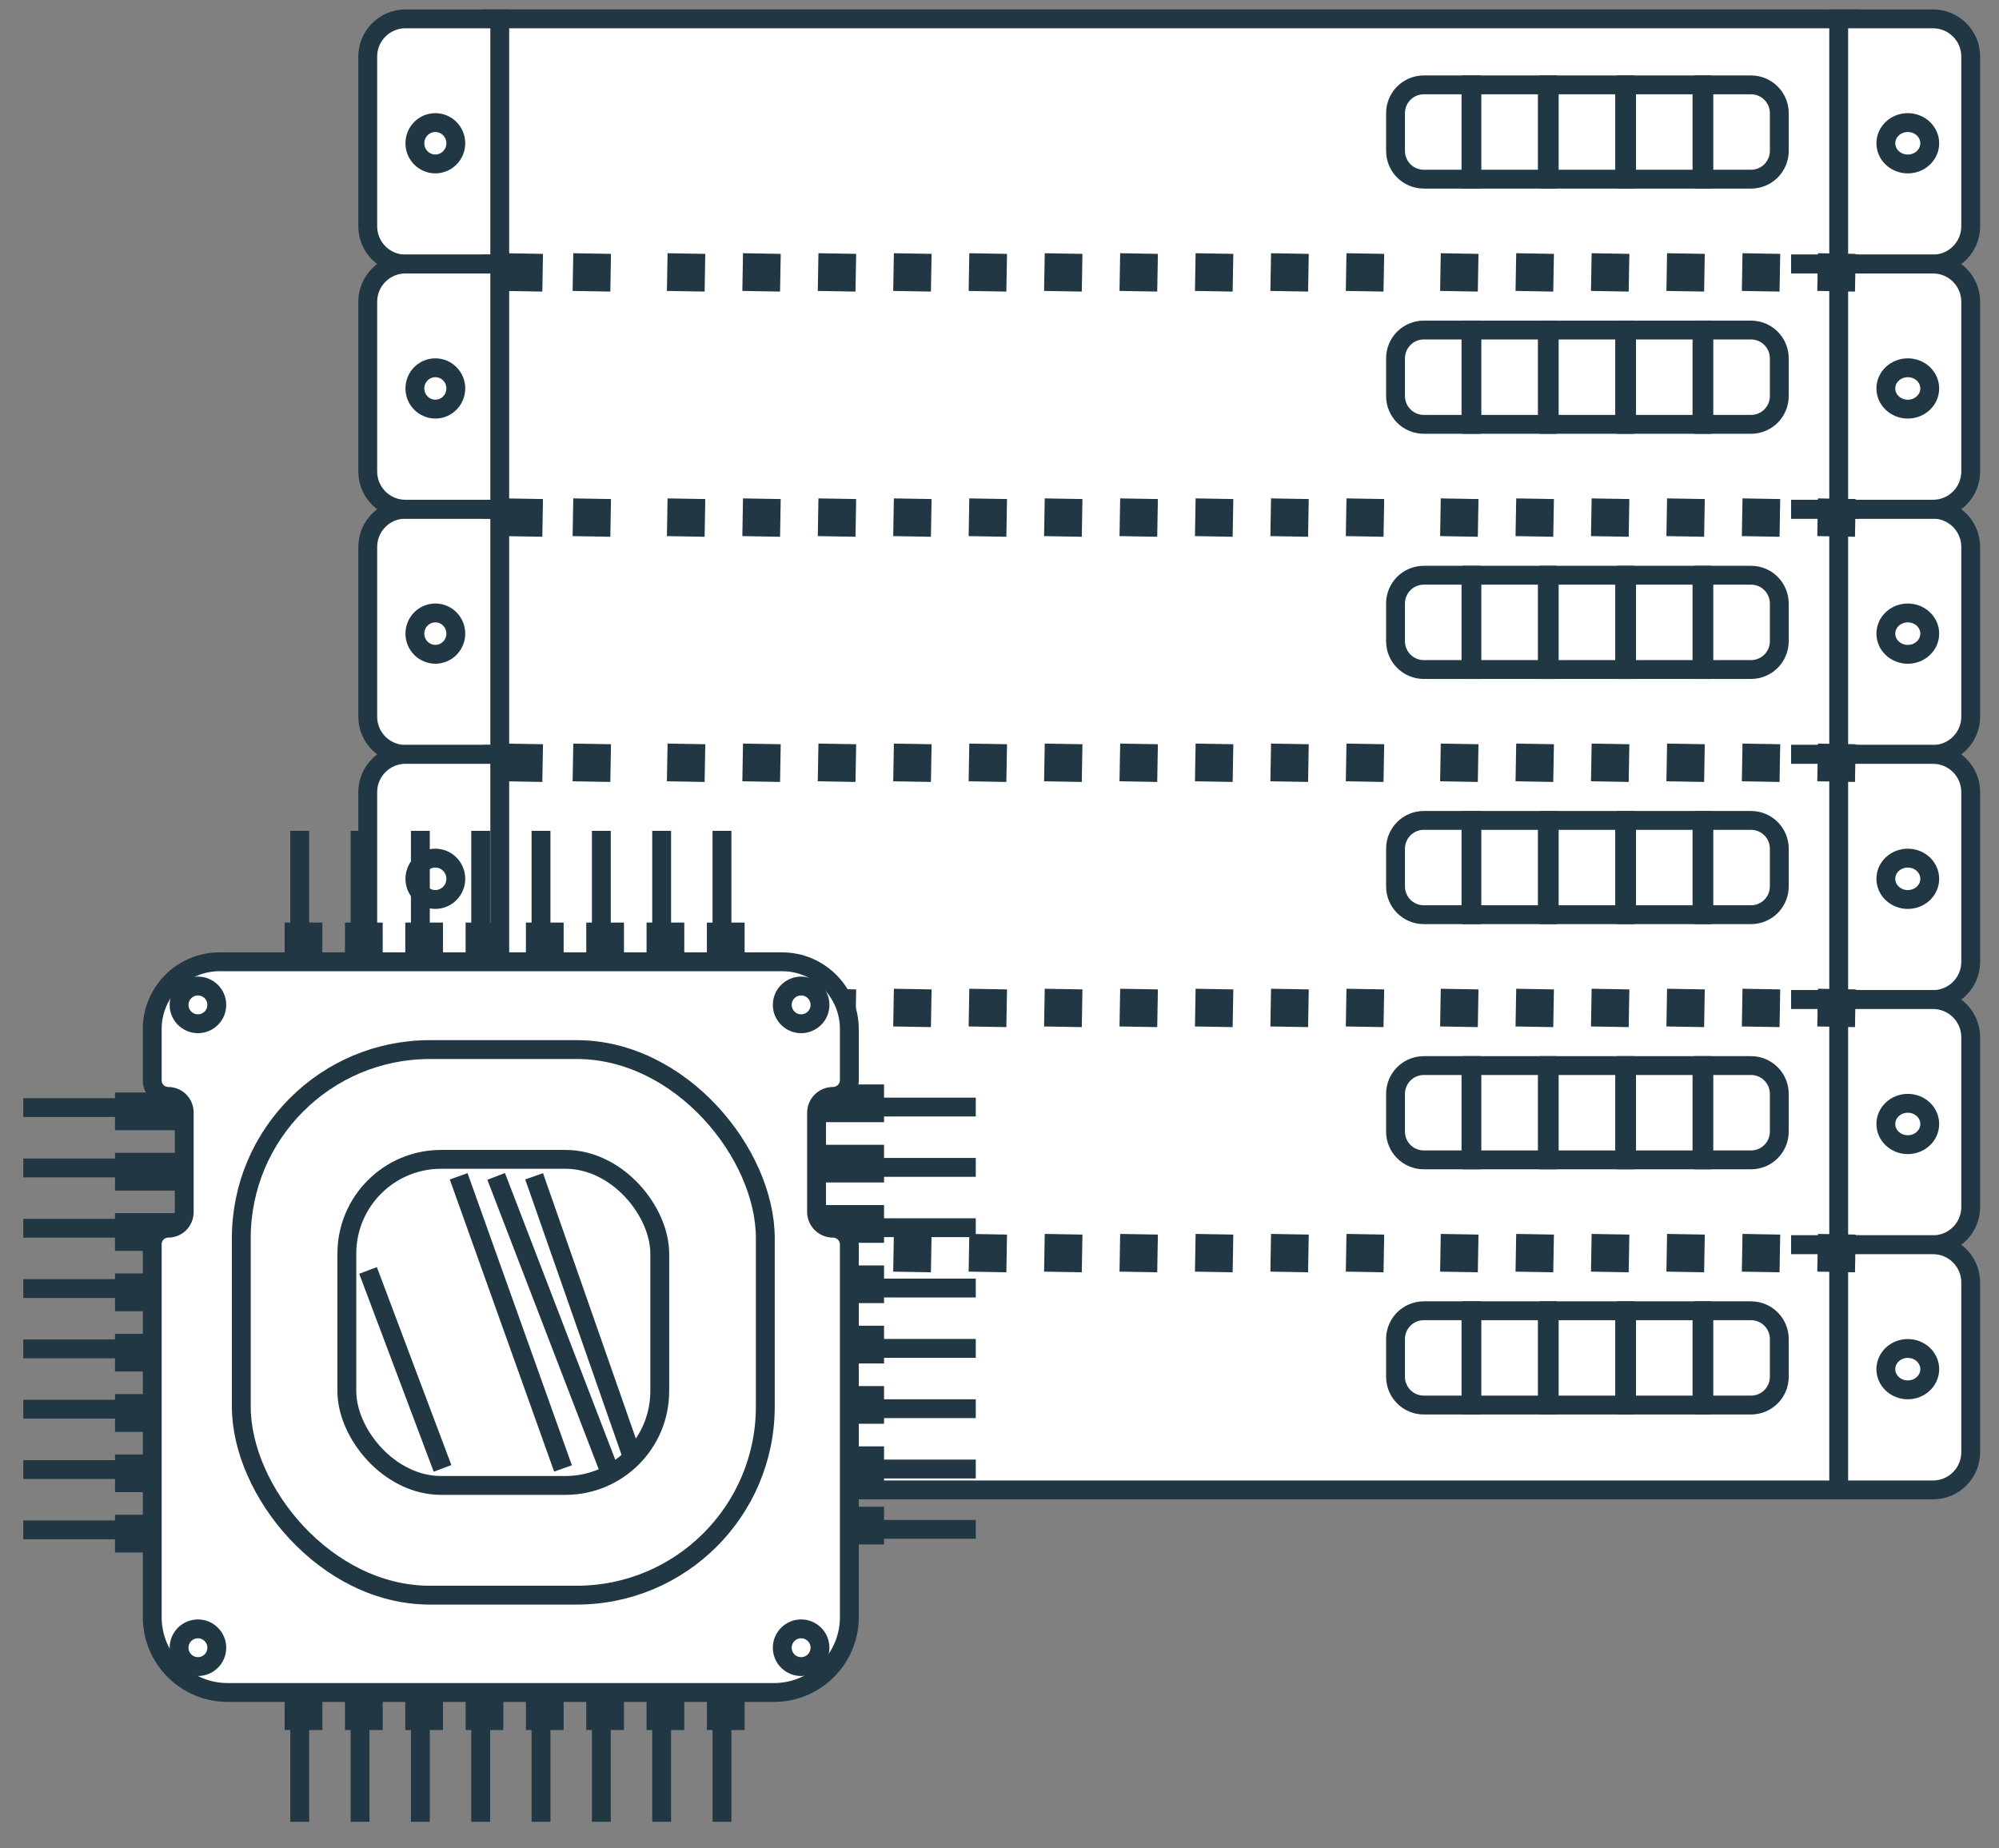 <?xml version="1.0" encoding="UTF-8"?>
<svg width="106px" height="98px" viewBox="0 0 106 98" version="1.1" xmlns="http://www.w3.org/2000/svg" xmlns:xlink="http://www.w3.org/1999/xlink">
    <rect x="0" y="0" width="106" height="98" fill="#808080" stroke="none"/>
    <title>icon_category_rck_cpu</title>
    <g id="Website" stroke="none" stroke-width="1" fill="none" fill-rule="evenodd">
        <g id="Desktop-HD-Copy" transform="translate(-427, -570)">
            <g id="Group-7" transform="translate(61.5, 524)">
                <g id="icon_category_rck_cpu" transform="translate(367, 47)">
                    <g id="Group-24" transform="translate(17.073, 0)" fill="#FFFFFF" stroke="#213744">
                        <g id="Group-229" transform="translate(0.927, 0)">
                            <g id="Group-246">
                                <polygon id="Path-31" points="6.583 0 78.583 0 78.583 13 6.583 13"></polygon>
                                <g id="Group">
                                    <path d="M2,0 L7,0 L7,0 L7,13 L2,13 C0.895,13 6.76353751e-17,12.105 0,11 L0,2 C-1.3527075e-16,0.895 0.895,1.3527075e-16 2,0 Z" id="Path-31"></path>
                                    <ellipse id="Oval" cx="3.585" cy="6.596" rx="1.085" ry="1.096"></ellipse>
                                </g>
                            </g>
                            <g id="Group-247" transform="translate(78, 0)">
                                <path d="M0,0 L5,0 C6.105,-2.02906125e-16 7,0.895 7,2 L7,11 C7,12.105 6.105,13 5,13 L0,13 L0,13 L0,0 Z" id="Path-31-Copy"></path>
                                <ellipse id="Oval-Copy-3" cx="3.664" cy="6.597" rx="1.164" ry="1.097"></ellipse>
                            </g>
                            <g id="Group-2" transform="translate(54, 3)">
                                <path d="M4.5,0.5 L4.5,5.5 L2,5.5 C1.586,5.5 1.211,5.332 0.939,5.061 C0.668,4.789 0.5,4.414 0.5,4 L0.5,4 L0.5,2 C0.5,1.586 0.668,1.211 0.939,0.939 C1.211,0.668 1.586,0.5 2,0.5 L2,0.5 L4.5,0.5 Z" id="Rectangle"></path>
                                <rect id="Rectangle-Copy-100" x="4.55" y="0.5" width="4" height="5"></rect>
                                <rect id="Rectangle-Copy-104" x="12.75" y="0.5" width="4" height="5"></rect>
                                <rect id="Rectangle-Copy-102" x="8.65" y="0.5" width="4" height="5"></rect>
                                <path d="M19.35,0.5 C19.764,0.5 20.139,0.668 20.411,0.939 C20.682,1.211 20.85,1.586 20.85,2 L20.85,2 L20.85,4 C20.85,4.414 20.682,4.789 20.411,5.061 C20.139,5.332 19.764,5.5 19.35,5.5 L19.35,5.5 L16.85,5.5 L16.85,0.5 Z" id="Rectangle-Copy-108"></path>
                            </g>
                        </g>
                        <g id="Group-229" transform="translate(0.927, 26)">
                            <g id="Group-246">
                                <polygon id="Path-31" points="6.583 0 78.583 0 78.583 13 6.583 13"></polygon>
                                <g id="Group">
                                    <path d="M2,0 L7,0 L7,0 L7,13 L2,13 C0.895,13 6.76353751e-17,12.105 0,11 L0,2 C-1.3527075e-16,0.895 0.895,1.3527075e-16 2,0 Z" id="Path-31"></path>
                                    <ellipse id="Oval" cx="3.585" cy="6.596" rx="1.085" ry="1.096"></ellipse>
                                </g>
                            </g>
                            <g id="Group-247" transform="translate(78, 0)">
                                <path d="M0,0 L5,0 C6.105,-2.02906125e-16 7,0.895 7,2 L7,11 C7,12.105 6.105,13 5,13 L0,13 L0,13 L0,0 Z" id="Path-31-Copy"></path>
                                <ellipse id="Oval-Copy-3" cx="3.664" cy="6.597" rx="1.164" ry="1.097"></ellipse>
                            </g>
                            <g id="Group-2" transform="translate(54, 3)">
                                <path d="M4.5,0.5 L4.5,5.5 L2,5.5 C1.586,5.5 1.211,5.332 0.939,5.061 C0.668,4.789 0.5,4.414 0.5,4 L0.5,4 L0.5,2 C0.5,1.586 0.668,1.211 0.939,0.939 C1.211,0.668 1.586,0.5 2,0.5 L2,0.5 L4.5,0.5 Z" id="Rectangle"></path>
                                <rect id="Rectangle-Copy-100" x="4.55" y="0.5" width="4" height="5"></rect>
                                <rect id="Rectangle-Copy-104" x="12.75" y="0.5" width="4" height="5"></rect>
                                <rect id="Rectangle-Copy-102" x="8.65" y="0.5" width="4" height="5"></rect>
                                <path d="M19.35,0.5 C19.764,0.5 20.139,0.668 20.411,0.939 C20.682,1.211 20.85,1.586 20.85,2 L20.85,2 L20.85,4 C20.85,4.414 20.682,4.789 20.411,5.061 C20.139,5.332 19.764,5.5 19.35,5.5 L19.35,5.5 L16.85,5.5 L16.85,0.5 Z" id="Rectangle-Copy-108"></path>
                            </g>
                        </g>
                        <g id="Group-229" transform="translate(0.927, 13)">
                            <g id="Group-246">
                                <polygon id="Path-31" points="6.583 0 78.583 0 78.583 13 6.583 13"></polygon>
                                <g id="Group">
                                    <path d="M2,0 L7,0 L7,0 L7,13 L2,13 C0.895,13 6.76353751e-17,12.105 0,11 L0,2 C-1.3527075e-16,0.895 0.895,1.3527075e-16 2,0 Z" id="Path-31"></path>
                                    <ellipse id="Oval" cx="3.585" cy="6.596" rx="1.085" ry="1.096"></ellipse>
                                </g>
                            </g>
                            <g id="Group-247" transform="translate(78, 0)">
                                <path d="M0,0 L5,0 C6.105,-2.02906125e-16 7,0.895 7,2 L7,11 C7,12.105 6.105,13 5,13 L0,13 L0,13 L0,0 Z" id="Path-31-Copy"></path>
                                <ellipse id="Oval-Copy-3" cx="3.664" cy="6.597" rx="1.164" ry="1.097"></ellipse>
                            </g>
                            <g id="Group-2" transform="translate(54, 3)">
                                <path d="M4.5,0.5 L4.5,5.5 L2,5.5 C1.586,5.5 1.211,5.332 0.939,5.061 C0.668,4.789 0.5,4.414 0.5,4 L0.5,4 L0.5,2 C0.5,1.586 0.668,1.211 0.939,0.939 C1.211,0.668 1.586,0.5 2,0.5 L2,0.5 L4.5,0.5 Z" id="Rectangle"></path>
                                <rect id="Rectangle-Copy-100" x="4.55" y="0.5" width="4" height="5"></rect>
                                <rect id="Rectangle-Copy-104" x="12.75" y="0.5" width="4" height="5"></rect>
                                <rect id="Rectangle-Copy-102" x="8.65" y="0.5" width="4" height="5"></rect>
                                <path d="M19.35,0.5 C19.764,0.5 20.139,0.668 20.411,0.939 C20.682,1.211 20.85,1.586 20.85,2 L20.85,2 L20.85,4 C20.85,4.414 20.682,4.789 20.411,5.061 C20.139,5.332 19.764,5.5 19.35,5.5 L19.35,5.5 L16.85,5.5 L16.85,0.5 Z" id="Rectangle-Copy-108"></path>
                            </g>
                        </g>
                        <g id="Group-229" transform="translate(0.927, 39)">
                            <g id="Group-246">
                                <polygon id="Path-31" points="6.583 0 78.583 0 78.583 13 6.583 13"></polygon>
                                <g id="Group">
                                    <path d="M2,0 L7,0 L7,0 L7,13 L2,13 C0.895,13 6.76353751e-17,12.105 0,11 L0,2 C-1.3527075e-16,0.895 0.895,1.3527075e-16 2,0 Z" id="Path-31"></path>
                                    <ellipse id="Oval" cx="3.585" cy="6.596" rx="1.085" ry="1.096"></ellipse>
                                </g>
                            </g>
                            <g id="Group-247" transform="translate(78, 0)">
                                <path d="M0,0 L5,0 C6.105,-2.02906125e-16 7,0.895 7,2 L7,11 C7,12.105 6.105,13 5,13 L0,13 L0,13 L0,0 Z" id="Path-31-Copy"></path>
                                <ellipse id="Oval-Copy-3" cx="3.664" cy="6.597" rx="1.164" ry="1.097"></ellipse>
                            </g>
                            <g id="Group-2" transform="translate(54, 3)">
                                <path d="M4.5,0.5 L4.5,5.5 L2,5.5 C1.586,5.5 1.211,5.332 0.939,5.061 C0.668,4.789 0.5,4.414 0.5,4 L0.5,4 L0.5,2 C0.5,1.586 0.668,1.211 0.939,0.939 C1.211,0.668 1.586,0.5 2,0.5 L2,0.5 L4.5,0.5 Z" id="Rectangle"></path>
                                <rect id="Rectangle-Copy-100" x="4.55" y="0.5" width="4" height="5"></rect>
                                <rect id="Rectangle-Copy-104" x="12.75" y="0.5" width="4" height="5"></rect>
                                <rect id="Rectangle-Copy-102" x="8.65" y="0.5" width="4" height="5"></rect>
                                <path d="M19.35,0.5 C19.764,0.5 20.139,0.668 20.411,0.939 C20.682,1.211 20.85,1.586 20.85,2 L20.85,2 L20.85,4 C20.85,4.414 20.682,4.789 20.411,5.061 C20.139,5.332 19.764,5.5 19.35,5.5 L19.35,5.5 L16.85,5.5 L16.85,0.5 Z" id="Rectangle-Copy-108"></path>
                            </g>
                        </g>
                        <g id="Group-229" transform="translate(0.927, 52)">
                            <g id="Group-246">
                                <polygon id="Path-31" points="6.583 0 78.583 0 78.583 13 6.583 13"></polygon>
                                <g id="Group">
                                    <path d="M2,0 L7,0 L7,0 L7,13 L2,13 C0.895,13 6.76353751e-17,12.105 0,11 L0,2 C-1.3527075e-16,0.895 0.895,1.3527075e-16 2,0 Z" id="Path-31"></path>
                                    <ellipse id="Oval" cx="3.585" cy="6.596" rx="1.085" ry="1.096"></ellipse>
                                </g>
                            </g>
                            <g id="Group-247" transform="translate(78, 0)">
                                <path d="M0,0 L5,0 C6.105,-2.02906125e-16 7,0.895 7,2 L7,11 C7,12.105 6.105,13 5,13 L0,13 L0,13 L0,0 Z" id="Path-31-Copy"></path>
                                <ellipse id="Oval-Copy-3" cx="3.664" cy="6.597" rx="1.164" ry="1.097"></ellipse>
                            </g>
                            <g id="Group-2" transform="translate(54, 3)">
                                <path d="M4.5,0.5 L4.5,5.5 L2,5.5 C1.586,5.5 1.211,5.332 0.939,5.061 C0.668,4.789 0.5,4.414 0.5,4 L0.5,4 L0.5,2 C0.5,1.586 0.668,1.211 0.939,0.939 C1.211,0.668 1.586,0.5 2,0.5 L2,0.5 L4.5,0.5 Z" id="Rectangle"></path>
                                <rect id="Rectangle-Copy-100" x="4.55" y="0.5" width="4" height="5"></rect>
                                <rect id="Rectangle-Copy-104" x="12.75" y="0.5" width="4" height="5"></rect>
                                <rect id="Rectangle-Copy-102" x="8.65" y="0.5" width="4" height="5"></rect>
                                <path d="M19.35,0.5 C19.764,0.5 20.139,0.668 20.411,0.939 C20.682,1.211 20.85,1.586 20.85,2 L20.85,2 L20.85,4 C20.85,4.414 20.682,4.789 20.411,5.061 C20.139,5.332 19.764,5.5 19.35,5.5 L19.35,5.5 L16.85,5.5 L16.85,0.5 Z" id="Rectangle-Copy-108"></path>
                            </g>
                        </g>
                        <g id="Group-229" transform="translate(0.927, 65)">
                            <g id="Group-246">
                                <polygon id="Path-31" points="6.583 0 78.583 0 78.583 13 6.583 13"></polygon>
                                <g id="Group">
                                    <path d="M2,0 L7,0 L7,0 L7,13 L2,13 C0.895,13 6.76353751e-17,12.105 0,11 L0,2 C-1.3527075e-16,0.895 0.895,1.3527075e-16 2,0 Z" id="Path-31"></path>
                                    <ellipse id="Oval" cx="3.585" cy="6.596" rx="1.085" ry="1.096"></ellipse>
                                </g>
                            </g>
                            <g id="Group-247" transform="translate(78, 0)">
                                <path d="M0,0 L5,0 C6.105,-2.02906125e-16 7,0.895 7,2 L7,11 C7,12.105 6.105,13 5,13 L0,13 L0,13 L0,0 Z" id="Path-31-Copy"></path>
                                <ellipse id="Oval-Copy-3" cx="3.664" cy="6.597" rx="1.164" ry="1.097"></ellipse>
                            </g>
                            <g id="Group-2" transform="translate(54, 3)">
                                <path d="M4.5,0.5 L4.5,5.5 L2,5.5 C1.586,5.5 1.211,5.332 0.939,5.061 C0.668,4.789 0.5,4.414 0.5,4 L0.5,4 L0.5,2 C0.5,1.586 0.668,1.211 0.939,0.939 C1.211,0.668 1.586,0.5 2,0.5 L2,0.5 L4.5,0.5 Z" id="Rectangle"></path>
                                <rect id="Rectangle-Copy-100" x="4.55" y="0.5" width="4" height="5"></rect>
                                <rect id="Rectangle-Copy-104" x="12.75" y="0.5" width="4" height="5"></rect>
                                <rect id="Rectangle-Copy-102" x="8.65" y="0.5" width="4" height="5"></rect>
                                <path d="M19.35,0.5 C19.764,0.5 20.139,0.668 20.411,0.939 C20.682,1.211 20.85,1.586 20.85,2 L20.85,2 L20.85,4 C20.85,4.414 20.682,4.789 20.411,5.061 C20.139,5.332 19.764,5.5 19.35,5.5 L19.35,5.5 L16.85,5.5 L16.85,0.5 Z" id="Rectangle-Copy-108"></path>
                            </g>
                        </g>
                    </g>
                    <g id="Group-263-Copy-5" transform="translate(25, 10.6)">
                        <rect id="Rectangle" stroke="#FFFFFF" fill="#FFFFFF" x="1.976" y="1.5" width="66" height="2"></rect>
                        <g id="Group-248" transform="translate(0, 0.84)" fill="#213744" stroke="#213744">
                            <rect id="Rectangle-Copy-131" transform="translate(29.688, 1.5) rotate(1) translate(-29.688, -1.5) " x="29.39" y="1.5" width="1" height="1"></rect>
                            <rect id="Rectangle-Copy-139" transform="translate(58.688, 1.5) rotate(1) translate(-58.688, -1.5) " x="58.39" y="1.5" width="1" height="1"></rect>
                            <rect id="Rectangle-Copy-127" transform="translate(13.688, 1.5) rotate(1) translate(-13.688, -1.5) " x="13.39" y="1.5" width="1" height="1"></rect>
                            <rect id="Rectangle-Copy-132" transform="translate(45.688, 1.5) rotate(1) translate(-45.688, -1.5) " x="45.39" y="1.5" width="1" height="1"></rect>
                            <rect id="Rectangle-Copy-133" transform="translate(37.688, 1.5) rotate(1) translate(-37.688, -1.5) " x="37.39" y="1.5" width="1" height="1"></rect>
                            <rect id="Rectangle-Copy-141" transform="translate(62.688, 1.5) rotate(1) translate(-62.688, -1.5) " x="62.39" y="1.5" width="1" height="1"></rect>
                            <rect id="Rectangle-Copy-128" transform="translate(21.688, 1.5) rotate(1) translate(-21.688, -1.5) " x="21.39" y="1.5" width="1" height="1"></rect>
                            <rect id="Rectangle-Copy-124" transform="translate(4.688, 1.5) rotate(1) translate(-4.688, -1.5) " x="4.39" y="1.5" width="1" height="1"></rect>
                            <rect id="Rectangle-Copy-159" transform="translate(1.082, 1.5) rotate(1) translate(-1.082, -1.5) " x="0.784" y="1.5" width="1" height="1"></rect>
                            <rect id="Rectangle-Copy-135" transform="translate(33.688, 1.5) rotate(1) translate(-33.688, -1.5) " x="33.39" y="1.5" width="1" height="1"></rect>
                            <rect id="Rectangle-Copy-129" transform="translate(17.688, 1.5) rotate(1) translate(-17.688, -1.5) " x="17.39" y="1.5" width="1" height="1"></rect>
                            <rect id="Rectangle-Copy-136" transform="translate(50.688, 1.5) rotate(1) translate(-50.688, -1.5) " x="50.39" y="1.5" width="1" height="1"></rect>
                            <rect id="Rectangle-Copy-126" transform="translate(9.688, 1.5) rotate(1) translate(-9.688, -1.5) " x="9.39" y="1.5" width="1" height="1"></rect>
                            <rect id="Rectangle-Copy-137" transform="translate(41.688, 1.5) rotate(1) translate(-41.688, -1.5) " x="41.39" y="1.5" width="1" height="1"></rect>
                            <rect id="Rectangle-Copy-145" transform="translate(66.688, 1.5) rotate(1) translate(-66.688, -1.5) " x="66.39" y="1.5" width="1" height="1"></rect>
                            <rect id="Rectangle-Copy-130" transform="translate(25.688, 1.5) rotate(1) translate(-25.688, -1.5) " x="25.39" y="1.5" width="1" height="1"></rect>
                            <rect id="Rectangle-Copy-138" transform="translate(54.688, 1.5) rotate(1) translate(-54.688, -1.5) " x="54.39" y="1.5" width="1" height="1"></rect>
                            <rect id="Rectangle-Copy-144" transform="translate(70.688, 1.5) rotate(1) translate(-70.688, -1.5) " x="70.39" y="1.5" width="1" height="1"></rect>
                        </g>
                    </g>
                    <g id="Group-263-Copy-11" transform="translate(25, 36.6)">
                        <rect id="Rectangle" stroke="#FFFFFF" fill="#FFFFFF" x="1.976" y="1.5" width="66" height="2"></rect>
                        <g id="Group-248" transform="translate(0, 0.84)" fill="#213744" stroke="#213744">
                            <rect id="Rectangle-Copy-131" transform="translate(29.688, 1.5) rotate(1) translate(-29.688, -1.5) " x="29.39" y="1.5" width="1" height="1"></rect>
                            <rect id="Rectangle-Copy-139" transform="translate(58.688, 1.5) rotate(1) translate(-58.688, -1.5) " x="58.39" y="1.5" width="1" height="1"></rect>
                            <rect id="Rectangle-Copy-127" transform="translate(13.688, 1.5) rotate(1) translate(-13.688, -1.5) " x="13.39" y="1.5" width="1" height="1"></rect>
                            <rect id="Rectangle-Copy-132" transform="translate(45.688, 1.5) rotate(1) translate(-45.688, -1.5) " x="45.39" y="1.5" width="1" height="1"></rect>
                            <rect id="Rectangle-Copy-133" transform="translate(37.688, 1.5) rotate(1) translate(-37.688, -1.5) " x="37.39" y="1.5" width="1" height="1"></rect>
                            <rect id="Rectangle-Copy-141" transform="translate(62.688, 1.5) rotate(1) translate(-62.688, -1.5) " x="62.39" y="1.5" width="1" height="1"></rect>
                            <rect id="Rectangle-Copy-128" transform="translate(21.688, 1.5) rotate(1) translate(-21.688, -1.5) " x="21.39" y="1.5" width="1" height="1"></rect>
                            <rect id="Rectangle-Copy-124" transform="translate(4.688, 1.5) rotate(1) translate(-4.688, -1.5) " x="4.39" y="1.5" width="1" height="1"></rect>
                            <rect id="Rectangle-Copy-159" transform="translate(1.082, 1.5) rotate(1) translate(-1.082, -1.5) " x="0.784" y="1.5" width="1" height="1"></rect>
                            <rect id="Rectangle-Copy-135" transform="translate(33.688, 1.5) rotate(1) translate(-33.688, -1.5) " x="33.39" y="1.5" width="1" height="1"></rect>
                            <rect id="Rectangle-Copy-129" transform="translate(17.688, 1.5) rotate(1) translate(-17.688, -1.5) " x="17.39" y="1.5" width="1" height="1"></rect>
                            <rect id="Rectangle-Copy-136" transform="translate(50.688, 1.5) rotate(1) translate(-50.688, -1.5) " x="50.39" y="1.5" width="1" height="1"></rect>
                            <rect id="Rectangle-Copy-126" transform="translate(9.688, 1.5) rotate(1) translate(-9.688, -1.5) " x="9.39" y="1.5" width="1" height="1"></rect>
                            <rect id="Rectangle-Copy-137" transform="translate(41.688, 1.5) rotate(1) translate(-41.688, -1.5) " x="41.39" y="1.5" width="1" height="1"></rect>
                            <rect id="Rectangle-Copy-145" transform="translate(66.688, 1.5) rotate(1) translate(-66.688, -1.5) " x="66.39" y="1.5" width="1" height="1"></rect>
                            <rect id="Rectangle-Copy-130" transform="translate(25.688, 1.5) rotate(1) translate(-25.688, -1.5) " x="25.39" y="1.5" width="1" height="1"></rect>
                            <rect id="Rectangle-Copy-138" transform="translate(54.688, 1.5) rotate(1) translate(-54.688, -1.5) " x="54.39" y="1.5" width="1" height="1"></rect>
                            <rect id="Rectangle-Copy-144" transform="translate(70.688, 1.5) rotate(1) translate(-70.688, -1.5) " x="70.39" y="1.5" width="1" height="1"></rect>
                        </g>
                    </g>
                    <g id="Group-263-Copy-12" transform="translate(25, 49.6)">
                        <rect id="Rectangle" stroke="#FFFFFF" fill="#FFFFFF" x="1.976" y="1.5" width="66" height="2"></rect>
                        <g id="Group-248" transform="translate(0, 0.84)" fill="#213744" stroke="#213744">
                            <rect id="Rectangle-Copy-131" transform="translate(29.688, 1.5) rotate(1) translate(-29.688, -1.5) " x="29.39" y="1.5" width="1" height="1"></rect>
                            <rect id="Rectangle-Copy-139" transform="translate(58.688, 1.5) rotate(1) translate(-58.688, -1.5) " x="58.39" y="1.5" width="1" height="1"></rect>
                            <rect id="Rectangle-Copy-127" transform="translate(13.688, 1.5) rotate(1) translate(-13.688, -1.5) " x="13.39" y="1.5" width="1" height="1"></rect>
                            <rect id="Rectangle-Copy-132" transform="translate(45.688, 1.5) rotate(1) translate(-45.688, -1.5) " x="45.39" y="1.5" width="1" height="1"></rect>
                            <rect id="Rectangle-Copy-133" transform="translate(37.688, 1.5) rotate(1) translate(-37.688, -1.5) " x="37.39" y="1.5" width="1" height="1"></rect>
                            <rect id="Rectangle-Copy-141" transform="translate(62.688, 1.5) rotate(1) translate(-62.688, -1.5) " x="62.39" y="1.5" width="1" height="1"></rect>
                            <rect id="Rectangle-Copy-128" transform="translate(21.688, 1.5) rotate(1) translate(-21.688, -1.5) " x="21.39" y="1.5" width="1" height="1"></rect>
                            <rect id="Rectangle-Copy-124" transform="translate(4.688, 1.5) rotate(1) translate(-4.688, -1.5) " x="4.39" y="1.5" width="1" height="1"></rect>
                            <rect id="Rectangle-Copy-159" transform="translate(1.082, 1.5) rotate(1) translate(-1.082, -1.5) " x="0.784" y="1.5" width="1" height="1"></rect>
                            <rect id="Rectangle-Copy-135" transform="translate(33.688, 1.5) rotate(1) translate(-33.688, -1.5) " x="33.39" y="1.5" width="1" height="1"></rect>
                            <rect id="Rectangle-Copy-129" transform="translate(17.688, 1.5) rotate(1) translate(-17.688, -1.5) " x="17.39" y="1.5" width="1" height="1"></rect>
                            <rect id="Rectangle-Copy-136" transform="translate(50.688, 1.5) rotate(1) translate(-50.688, -1.5) " x="50.39" y="1.5" width="1" height="1"></rect>
                            <rect id="Rectangle-Copy-126" transform="translate(9.688, 1.5) rotate(1) translate(-9.688, -1.5) " x="9.39" y="1.5" width="1" height="1"></rect>
                            <rect id="Rectangle-Copy-137" transform="translate(41.688, 1.5) rotate(1) translate(-41.688, -1.5) " x="41.39" y="1.5" width="1" height="1"></rect>
                            <rect id="Rectangle-Copy-145" transform="translate(66.688, 1.5) rotate(1) translate(-66.688, -1.5) " x="66.39" y="1.5" width="1" height="1"></rect>
                            <rect id="Rectangle-Copy-130" transform="translate(25.688, 1.5) rotate(1) translate(-25.688, -1.5) " x="25.39" y="1.5" width="1" height="1"></rect>
                            <rect id="Rectangle-Copy-138" transform="translate(54.688, 1.5) rotate(1) translate(-54.688, -1.5) " x="54.39" y="1.5" width="1" height="1"></rect>
                            <rect id="Rectangle-Copy-144" transform="translate(70.688, 1.5) rotate(1) translate(-70.688, -1.5) " x="70.39" y="1.5" width="1" height="1"></rect>
                        </g>
                    </g>
                    <g id="Group-263-Copy-14" transform="translate(25, 62.6)">
                        <rect id="Rectangle" stroke="#FFFFFF" fill="#FFFFFF" x="1.976" y="1.5" width="66" height="2"></rect>
                        <g id="Group-248" transform="translate(0, 0.84)" fill="#213744" stroke="#213744">
                            <rect id="Rectangle-Copy-131" transform="translate(29.688, 1.5) rotate(1) translate(-29.688, -1.5) " x="29.39" y="1.5" width="1" height="1"></rect>
                            <rect id="Rectangle-Copy-139" transform="translate(58.688, 1.5) rotate(1) translate(-58.688, -1.5) " x="58.39" y="1.5" width="1" height="1"></rect>
                            <rect id="Rectangle-Copy-127" transform="translate(13.688, 1.5) rotate(1) translate(-13.688, -1.5) " x="13.39" y="1.5" width="1" height="1"></rect>
                            <rect id="Rectangle-Copy-132" transform="translate(45.688, 1.5) rotate(1) translate(-45.688, -1.5) " x="45.39" y="1.5" width="1" height="1"></rect>
                            <rect id="Rectangle-Copy-133" transform="translate(37.688, 1.5) rotate(1) translate(-37.688, -1.5) " x="37.39" y="1.5" width="1" height="1"></rect>
                            <rect id="Rectangle-Copy-141" transform="translate(62.688, 1.5) rotate(1) translate(-62.688, -1.5) " x="62.39" y="1.5" width="1" height="1"></rect>
                            <rect id="Rectangle-Copy-128" transform="translate(21.688, 1.5) rotate(1) translate(-21.688, -1.5) " x="21.39" y="1.5" width="1" height="1"></rect>
                            <rect id="Rectangle-Copy-124" transform="translate(4.688, 1.5) rotate(1) translate(-4.688, -1.5) " x="4.39" y="1.5" width="1" height="1"></rect>
                            <rect id="Rectangle-Copy-159" transform="translate(1.082, 1.5) rotate(1) translate(-1.082, -1.5) " x="0.784" y="1.5" width="1" height="1"></rect>
                            <rect id="Rectangle-Copy-135" transform="translate(33.688, 1.5) rotate(1) translate(-33.688, -1.5) " x="33.39" y="1.5" width="1" height="1"></rect>
                            <rect id="Rectangle-Copy-129" transform="translate(17.688, 1.5) rotate(1) translate(-17.688, -1.5) " x="17.39" y="1.5" width="1" height="1"></rect>
                            <rect id="Rectangle-Copy-136" transform="translate(50.688, 1.5) rotate(1) translate(-50.688, -1.5) " x="50.39" y="1.5" width="1" height="1"></rect>
                            <rect id="Rectangle-Copy-126" transform="translate(9.688, 1.5) rotate(1) translate(-9.688, -1.5) " x="9.39" y="1.5" width="1" height="1"></rect>
                            <rect id="Rectangle-Copy-137" transform="translate(41.688, 1.5) rotate(1) translate(-41.688, -1.5) " x="41.39" y="1.5" width="1" height="1"></rect>
                            <rect id="Rectangle-Copy-145" transform="translate(66.688, 1.5) rotate(1) translate(-66.688, -1.5) " x="66.39" y="1.5" width="1" height="1"></rect>
                            <rect id="Rectangle-Copy-130" transform="translate(25.688, 1.5) rotate(1) translate(-25.688, -1.5) " x="25.39" y="1.5" width="1" height="1"></rect>
                            <rect id="Rectangle-Copy-138" transform="translate(54.688, 1.5) rotate(1) translate(-54.688, -1.5) " x="54.39" y="1.5" width="1" height="1"></rect>
                            <rect id="Rectangle-Copy-144" transform="translate(70.688, 1.5) rotate(1) translate(-70.688, -1.5) " x="70.39" y="1.5" width="1" height="1"></rect>
                        </g>
                    </g>
                    <g id="Group-263-Copy-13" transform="translate(25, 23.6)">
                        <rect id="Rectangle" stroke="#FFFFFF" fill="#FFFFFF" x="1.976" y="1.5" width="66" height="2"></rect>
                        <g id="Group-248" transform="translate(0, 0.84)" fill="#213744" stroke="#213744">
                            <rect id="Rectangle-Copy-131" transform="translate(29.688, 1.5) rotate(1) translate(-29.688, -1.5) " x="29.39" y="1.5" width="1" height="1"></rect>
                            <rect id="Rectangle-Copy-139" transform="translate(58.688, 1.5) rotate(1) translate(-58.688, -1.5) " x="58.39" y="1.5" width="1" height="1"></rect>
                            <rect id="Rectangle-Copy-127" transform="translate(13.688, 1.5) rotate(1) translate(-13.688, -1.5) " x="13.39" y="1.5" width="1" height="1"></rect>
                            <rect id="Rectangle-Copy-132" transform="translate(45.688, 1.5) rotate(1) translate(-45.688, -1.5) " x="45.39" y="1.5" width="1" height="1"></rect>
                            <rect id="Rectangle-Copy-133" transform="translate(37.688, 1.5) rotate(1) translate(-37.688, -1.5) " x="37.39" y="1.5" width="1" height="1"></rect>
                            <rect id="Rectangle-Copy-141" transform="translate(62.688, 1.5) rotate(1) translate(-62.688, -1.5) " x="62.39" y="1.5" width="1" height="1"></rect>
                            <rect id="Rectangle-Copy-128" transform="translate(21.688, 1.5) rotate(1) translate(-21.688, -1.5) " x="21.39" y="1.5" width="1" height="1"></rect>
                            <rect id="Rectangle-Copy-124" transform="translate(4.688, 1.5) rotate(1) translate(-4.688, -1.5) " x="4.39" y="1.5" width="1" height="1"></rect>
                            <rect id="Rectangle-Copy-159" transform="translate(1.082, 1.5) rotate(1) translate(-1.082, -1.5) " x="0.784" y="1.5" width="1" height="1"></rect>
                            <rect id="Rectangle-Copy-135" transform="translate(33.688, 1.5) rotate(1) translate(-33.688, -1.5) " x="33.39" y="1.5" width="1" height="1"></rect>
                            <rect id="Rectangle-Copy-129" transform="translate(17.688, 1.5) rotate(1) translate(-17.688, -1.5) " x="17.39" y="1.5" width="1" height="1"></rect>
                            <rect id="Rectangle-Copy-136" transform="translate(50.688, 1.5) rotate(1) translate(-50.688, -1.5) " x="50.39" y="1.5" width="1" height="1"></rect>
                            <rect id="Rectangle-Copy-126" transform="translate(9.688, 1.5) rotate(1) translate(-9.688, -1.5) " x="9.39" y="1.5" width="1" height="1"></rect>
                            <rect id="Rectangle-Copy-137" transform="translate(41.688, 1.5) rotate(1) translate(-41.688, -1.5) " x="41.39" y="1.5" width="1" height="1"></rect>
                            <rect id="Rectangle-Copy-145" transform="translate(66.688, 1.5) rotate(1) translate(-66.688, -1.5) " x="66.39" y="1.5" width="1" height="1"></rect>
                            <rect id="Rectangle-Copy-130" transform="translate(25.688, 1.5) rotate(1) translate(-25.688, -1.5) " x="25.39" y="1.5" width="1" height="1"></rect>
                            <rect id="Rectangle-Copy-138" transform="translate(54.688, 1.5) rotate(1) translate(-54.688, -1.5) " x="54.39" y="1.5" width="1" height="1"></rect>
                            <rect id="Rectangle-Copy-144" transform="translate(70.688, 1.5) rotate(1) translate(-70.688, -1.5) " x="70.39" y="1.5" width="1" height="1"></rect>
                        </g>
                    </g>
                    <g id="Group-261" transform="translate(0, 43.345)" fill="#FFFFFF" stroke="#213744">
                        <g id="Group-260" transform="translate(13.594, 0)">
                            <g id="Group-259">
                                <rect id="Rectangle" x="0.5" y="5.072" width="1" height="1.494"></rect>
                                <line x1="0.8" y1="4.78" x2="0.8" y2="0.208" id="Line-12" stroke-linecap="square"></line>
                            </g>
                            <g id="Group-259-Copy-5" transform="translate(12.794, 0)">
                                <rect id="Rectangle" x="0.5" y="5.072" width="1" height="1.494"></rect>
                                <line x1="0.8" y1="4.78" x2="0.8" y2="0.208" id="Line-12" stroke-linecap="square"></line>
                            </g>
                            <g id="Group-259-Copy-3" transform="translate(6.397, 0)">
                                <rect id="Rectangle" x="0.5" y="5.072" width="1" height="1.494"></rect>
                                <line x1="0.8" y1="4.78" x2="0.8" y2="0.208" id="Line-12" stroke-linecap="square"></line>
                            </g>
                            <g id="Group-259-Copy-6" transform="translate(19.191, 0)">
                                <rect id="Rectangle" x="0.5" y="5.072" width="1" height="1.494"></rect>
                                <line x1="0.8" y1="4.78" x2="0.8" y2="0.208" id="Line-12" stroke-linecap="square"></line>
                            </g>
                            <g id="Group-259-Copy-2" transform="translate(3.199, 0)">
                                <rect id="Rectangle" x="0.5" y="5.072" width="1" height="1.494"></rect>
                                <line x1="0.8" y1="4.78" x2="0.8" y2="0.208" id="Line-12" stroke-linecap="square"></line>
                            </g>
                            <g id="Group-259-Copy-7" transform="translate(15.993, 0)">
                                <rect id="Rectangle" x="0.5" y="5.072" width="1" height="1.494"></rect>
                                <line x1="0.8" y1="4.78" x2="0.8" y2="0.208" id="Line-12" stroke-linecap="square"></line>
                            </g>
                            <g id="Group-259-Copy-4" transform="translate(9.596, 0)">
                                <rect id="Rectangle" x="0.5" y="5.072" width="1" height="1.494"></rect>
                                <line x1="0.8" y1="4.78" x2="0.8" y2="0.208" id="Line-12" stroke-linecap="square"></line>
                            </g>
                            <g id="Group-259-Copy-8" transform="translate(22.39, 0)">
                                <rect id="Rectangle" x="0.5" y="5.072" width="1" height="1.494"></rect>
                                <line x1="0.8" y1="4.78" x2="0.8" y2="0.208" id="Line-12" stroke-linecap="square"></line>
                            </g>
                        </g>
                        <g id="Group-260-Copy" transform="translate(26.094, 47.959) scale(1, -1) translate(-26.094, -47.959) translate(13.594, 43.959)">
                            <g id="Group-259">
                                <rect id="Rectangle" x="0.5" y="5.072" width="1" height="1.494"></rect>
                                <line x1="0.8" y1="4.78" x2="0.8" y2="0.208" id="Line-12" stroke-linecap="square"></line>
                            </g>
                            <g id="Group-259-Copy-5" transform="translate(12.794, 0)">
                                <rect id="Rectangle" x="0.5" y="5.072" width="1" height="1.494"></rect>
                                <line x1="0.8" y1="4.78" x2="0.8" y2="0.208" id="Line-12" stroke-linecap="square"></line>
                            </g>
                            <g id="Group-259-Copy-3" transform="translate(6.397, 0)">
                                <rect id="Rectangle" x="0.5" y="5.072" width="1" height="1.494"></rect>
                                <line x1="0.8" y1="4.78" x2="0.8" y2="0.208" id="Line-12" stroke-linecap="square"></line>
                            </g>
                            <g id="Group-259-Copy-6" transform="translate(19.191, 0)">
                                <rect id="Rectangle" x="0.5" y="5.072" width="1" height="1.494"></rect>
                                <line x1="0.8" y1="4.78" x2="0.8" y2="0.208" id="Line-12" stroke-linecap="square"></line>
                            </g>
                            <g id="Group-259-Copy-2" transform="translate(3.199, 0)">
                                <rect id="Rectangle" x="0.5" y="5.072" width="1" height="1.494"></rect>
                                <line x1="0.8" y1="4.78" x2="0.8" y2="0.208" id="Line-12" stroke-linecap="square"></line>
                            </g>
                            <g id="Group-259-Copy-7" transform="translate(15.993, 0)">
                                <rect id="Rectangle" x="0.5" y="5.072" width="1" height="1.494"></rect>
                                <line x1="0.8" y1="4.78" x2="0.8" y2="0.208" id="Line-12" stroke-linecap="square"></line>
                            </g>
                            <g id="Group-259-Copy-4" transform="translate(9.596, 0)">
                                <rect id="Rectangle" x="0.5" y="5.072" width="1" height="1.494"></rect>
                                <line x1="0.8" y1="4.78" x2="0.8" y2="0.208" id="Line-12" stroke-linecap="square"></line>
                            </g>
                            <g id="Group-259-Copy-8" transform="translate(22.39, 0)">
                                <rect id="Rectangle" x="0.5" y="5.072" width="1" height="1.494"></rect>
                                <line x1="0.8" y1="4.78" x2="0.8" y2="0.208" id="Line-12" stroke-linecap="square"></line>
                            </g>
                        </g>
                        <g id="Group-260-Copy-2" transform="translate(4.527, 26.083) scale(1, -1) rotate(-90) translate(-4.527, -26.083) translate(-7.973, 21.583)">
                            <g id="Group-259">
                                <rect id="Rectangle" x="0.5" y="5.072" width="1" height="3.157"></rect>
                                <line x1="0.8" y1="4.78" x2="0.8" y2="0.208" id="Line-12" stroke-linecap="square"></line>
                            </g>
                            <g id="Group-259-Copy-5" transform="translate(12.794, 0)">
                                <rect id="Rectangle" x="0.5" y="5.072" width="1" height="1.494"></rect>
                                <line x1="0.8" y1="4.78" x2="0.8" y2="0.208" id="Line-12" stroke-linecap="square"></line>
                            </g>
                            <g id="Group-259-Copy-3" transform="translate(6.397, 0)">
                                <rect id="Rectangle" x="0.5" y="5.072" width="1" height="3.157"></rect>
                                <line x1="0.8" y1="4.78" x2="0.8" y2="0.208" id="Line-12" stroke-linecap="square"></line>
                            </g>
                            <g id="Group-259-Copy-6" transform="translate(19.191, 0)">
                                <rect id="Rectangle" x="0.5" y="5.072" width="1" height="1.494"></rect>
                                <line x1="0.8" y1="4.78" x2="0.8" y2="0.208" id="Line-12" stroke-linecap="square"></line>
                            </g>
                            <g id="Group-259-Copy-2" transform="translate(3.199, 0)">
                                <rect id="Rectangle" x="0.5" y="5.072" width="1" height="3.157"></rect>
                                <line x1="0.8" y1="4.78" x2="0.8" y2="0.208" id="Line-12" stroke-linecap="square"></line>
                            </g>
                            <g id="Group-259-Copy-7" transform="translate(15.993, 0)">
                                <rect id="Rectangle" x="0.5" y="5.072" width="1" height="1.494"></rect>
                                <line x1="0.8" y1="4.78" x2="0.8" y2="0.208" id="Line-12" stroke-linecap="square"></line>
                            </g>
                            <g id="Group-259-Copy-4" transform="translate(9.596, 0)">
                                <rect id="Rectangle" x="0.5" y="5.072" width="1" height="1.494"></rect>
                                <line x1="0.8" y1="4.78" x2="0.8" y2="0.208" id="Line-12" stroke-linecap="square"></line>
                            </g>
                            <g id="Group-259-Copy-8" transform="translate(22.39, 0)">
                                <rect id="Rectangle" x="0.5" y="5.072" width="1" height="1.494"></rect>
                                <line x1="0.8" y1="4.78" x2="0.8" y2="0.208" id="Line-12" stroke-linecap="square"></line>
                            </g>
                        </g>
                        <g id="Group-260-Copy-3" transform="translate(45.45, 25.045) scale(-1, 1) rotate(-90) translate(-45.45, -25.045) translate(32.95, 20.545)">
                            <g id="Group-259">
                                <rect id="Rectangle" x="0.5" y="5.072" width="1" height="1.494"></rect>
                                <line x1="0.8" y1="4.78" x2="0.8" y2="0.208" id="Line-12" stroke-linecap="square"></line>
                            </g>
                            <g id="Group-259-Copy-5" transform="translate(12.794, 0)">
                                <rect id="Rectangle" x="0.5" y="5.072" width="1" height="1.494"></rect>
                                <line x1="0.8" y1="4.78" x2="0.8" y2="0.208" id="Line-12" stroke-linecap="square"></line>
                            </g>
                            <g id="Group-259-Copy-3" transform="translate(6.397, 0)">
                                <rect id="Rectangle" x="0.5" y="5.072" width="1" height="1.494"></rect>
                                <line x1="0.8" y1="4.78" x2="0.8" y2="0.208" id="Line-12" stroke-linecap="square"></line>
                            </g>
                            <g id="Group-259-Copy-6" transform="translate(19.191, 0)">
                                <rect id="Rectangle" x="0.5" y="5.072" width="1" height="3.157"></rect>
                                <line x1="0.8" y1="4.78" x2="0.8" y2="0.208" id="Line-12" stroke-linecap="square"></line>
                            </g>
                            <g id="Group-259-Copy-2" transform="translate(3.199, 0)">
                                <rect id="Rectangle" x="0.5" y="5.072" width="1" height="1.494"></rect>
                                <line x1="0.8" y1="4.78" x2="0.8" y2="0.208" id="Line-12" stroke-linecap="square"></line>
                            </g>
                            <g id="Group-259-Copy-7" transform="translate(15.993, 0)">
                                <rect id="Rectangle" x="0.5" y="5.072" width="1" height="3.157"></rect>
                                <line x1="0.8" y1="4.78" x2="0.8" y2="0.208" id="Line-12" stroke-linecap="square"></line>
                            </g>
                            <g id="Group-259-Copy-4" transform="translate(9.596, 0)">
                                <rect id="Rectangle" x="0.5" y="5.072" width="1" height="1.494"></rect>
                                <line x1="0.8" y1="4.78" x2="0.8" y2="0.208" id="Line-12" stroke-linecap="square"></line>
                            </g>
                            <g id="Group-259-Copy-8" transform="translate(22.39, 0)">
                                <rect id="Rectangle" x="0.5" y="5.072" width="1" height="3.157"></rect>
                                <line x1="0.8" y1="4.78" x2="0.8" y2="0.208" id="Line-12" stroke-linecap="square"></line>
                            </g>
                        </g>
                        <g id="Group-258" transform="translate(6.572, 6.652)">
                            <path d="M4,38.744 L32.966,38.744 C35.175,38.744 36.966,36.953 36.966,34.744 L36.966,14.995 C36.966,14.515 36.577,14.125 36.097,14.125 C35.616,14.125 35.227,13.736 35.227,13.255 L35.227,8.008 C35.227,7.527 35.616,7.138 36.097,7.138 C36.577,7.138 36.966,6.748 36.966,6.268 L36.966,3.569 C36.966,1.598 35.368,2.62585833e-15 33.397,0 L3.569,0 C1.598,-8.20146073e-17 -3.63993215e-13,1.598 -3.6363114e-13,3.569 L-3.6363114e-13,6.29 C-3.63906859e-13,6.758 0.38,7.138 0.848,7.138 C1.316,7.138 1.696,7.517 1.696,7.986 L1.696,13.277 C1.696,13.746 1.316,14.125 0.848,14.125 C0.38,14.125 -3.6316205e-13,14.505 -3.6363114e-13,14.973 L-3.6363114e-13,34.744 C-3.63360599e-13,36.953 1.791,38.744 4,38.744 Z" id="Path-44"></path>
                            <rect id="Rectangle" x="4.723" y="4.655" width="27.787" height="28.928" rx="10"></rect>
                            <ellipse id="Oval" cx="2.424" cy="2.285" rx="1" ry="1"></ellipse>
                            <ellipse id="Oval-Copy-5" cx="2.424" cy="36.37" rx="1" ry="1"></ellipse>
                            <ellipse id="Oval-Copy-4" cx="34.409" cy="2.285" rx="1" ry="1"></ellipse>
                            <ellipse id="Oval-Copy-6" cx="34.409" cy="36.37" rx="1" ry="1"></ellipse>
                            <rect id="Rectangle-Copy-149" x="10.32" y="10.475" width="16.592" height="17.29" rx="5"></rect>
                            <g id="Group-262" transform="translate(11.42, 11.637)" stroke-linecap="square">
                                <line x1="0.2" y1="5.196" x2="3.798" y2="14.756" id="Line-8"></line>
                                <line x1="4.998" y1="0.208" x2="10.195" y2="14.756" id="Line-9"></line>
                                <line x1="6.997" y1="0.208" x2="12.594" y2="14.756" id="Line-10"></line>
                                <line x1="8.996" y1="0.208" x2="13.794" y2="13.925" id="Line-11"></line>
                            </g>
                        </g>
                    </g>
                </g>
            </g>
        </g>
    </g>
</svg>